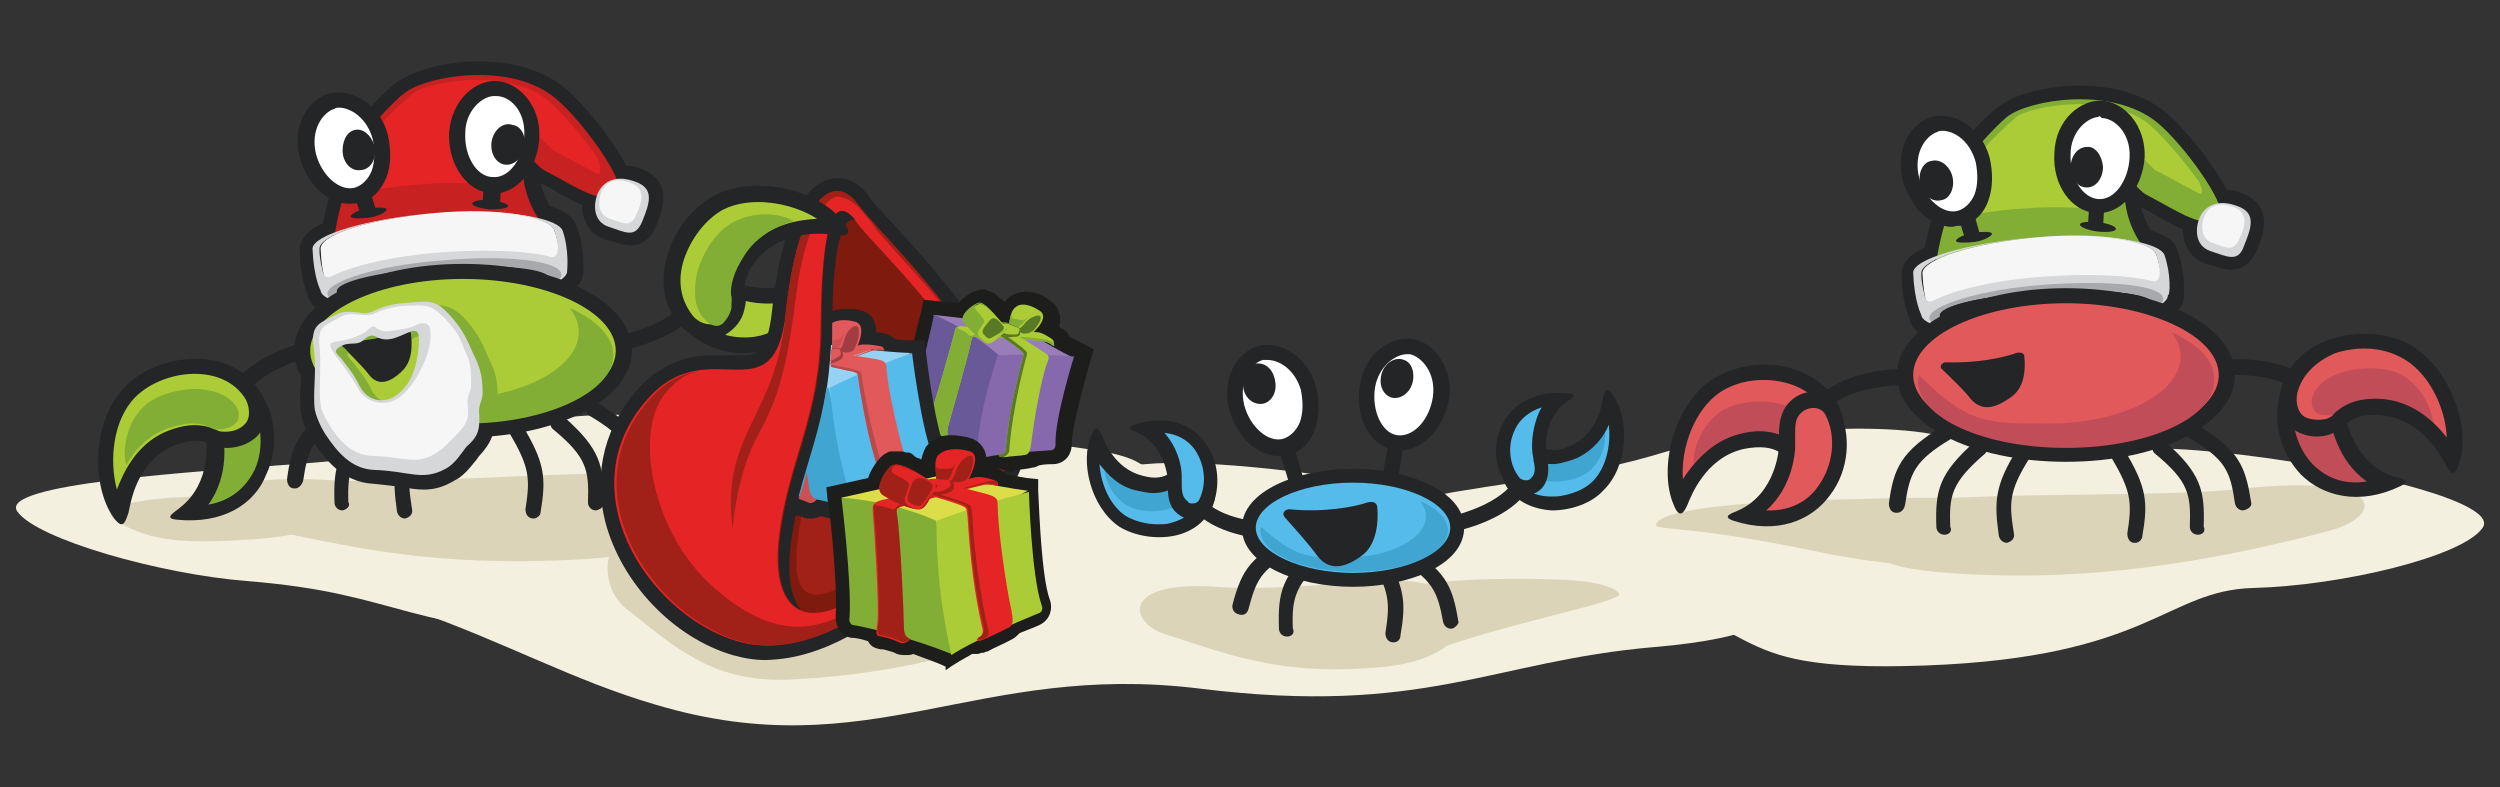 <?xml version="1.0" encoding="utf-8"?>
<!-- Generator: Adobe Illustrator 28.0.0, SVG Export Plug-In . SVG Version: 6.00 Build 0)  -->
<svg version="1.1" id="Layer_2_00000125582297625183227100000003710797134354559156_"
	 xmlns="http://www.w3.org/2000/svg" xmlns:xlink="http://www.w3.org/1999/xlink" x="0px" y="0px" viewBox="0 0 216 68"
	 style="enable-background:new 0 0 216 68;" xml:space="preserve">
<rect x="0" y="0" width="216" height="68" fill="#333333" stroke="none"/>
<style type="text/css">
	.st0{fill:#F4F0DF;}
	.st1{fill:#232526;}
	.st2{fill:#DBD4B9;}
	.st3{fill:#C82121;}
	.st4{fill:#E52525;}
	.st5{fill:#F6F6F6;}
	.st6{fill:#D5D7D8;}
	.st7{fill:#A7A9AC;}
	.st8{fill:#ABCC37;}
	.st9{fill:#82AE35;}
	.st10{fill:#FFFFFF;}
	.st11{fill:#7E1A0E;}
	.st12{fill:#A12017;}
	.st13{fill:#E2595B;}
	.st14{fill:#C14D59;}
	.st15{fill:#55BBEB;}
	.st16{fill:#41A5D1;}
	.st17{fill:#1D1D1B;}
	.st18{fill:#997DB8;}
	.st19{fill:#695998;}
	.st20{fill:#8668AD;}
	.st21{fill:#597924;}
	.st22{fill:#96D2F4;}
	.st23{fill:#CD5053;}
	.st24{fill:#B9494B;}
	.st25{fill:#A13D42;}
	.st26{fill:#DBDE48;}
</style>
<g id="Layer_1-2">
	<path class="st0" d="M102.4,40c-6.6-0.2-13.9,2.2-24.4,2.1C67.5,42,32.8,51.7,35.7,52.7c8,2.8,13.8,6.1,21,8.2
		c18.5,5.5,27.6-3.8,47-1.4s25.2-2.4,39.3-3.6c17.7-1.5,10.8-7.4,3.2-9.3c-7.6-1.9-10.6-1.7-21-3.7C118.8,41.7,110.1,40.2,102.4,40"
		/>
	<path class="st1" d="M34.8,27.9c-7.2,0-8.1-1.6-8.2-2.4c-0.2-0.5-0.7-1.8-0.7-3.9c0-1.1,1-1.9,2-2.3c0.3-1.5,0.9-4.1,2.5-8
		c0.3-0.8,2.9-3.5,3.9-4.2c1.4-1,4.2-1.8,7-1.8c2.1,0,5.2,0.4,7.5,2.3c1.8,1.5,4.2,4.6,5.3,6.7c0.4,0,0.9,0.1,1.3,0.3
		c0.8,0.3,1.4,0.8,1.7,1.4c0.5,1.2,0,2.5-0.4,3.5c-0.6,1.4-1.5,1.7-2.2,1.7l0,0c-0.6,0-1.2-0.2-1.8-0.4l-0.4-0.1c-1.5-0.5-2-1.7-2-3
		c-0.8-0.3-1.7-0.8-2.5-1.3c-0.4-0.2-0.8-0.4-1.1-0.6c0.2,0.8,0.5,1.5,0.8,2c1.3,0.4,2,0.9,2.3,1.7c0.7,1.7,0.6,3.6,0.6,4
		c0,3.1-8.9,4-11.6,4.2C37.3,27.8,36,27.9,34.8,27.9L34.8,27.9z"/>
	<path class="st0" d="M169.2,38.1c6.2,2.4,10,0,20.5,0.8s26.5,4.2,24.8,6.7s-12.2,5-19.8,5.2s-8.9,6-28.4,6.7s-12-4.3-30-6.5
		c-17.6-2.1-18.4-7.2-10.6-8.5s11.7-1.5,18-3.4S164,36.1,169.2,38.1"/>
	<path class="st2" d="M169.5,43c-3.7,0.2-7.2,1.5-7.7,3.2s-0.3,3.2,10.4,3.5s20.5-1.6,28.9-3.8c4.8-1.2,5.5-5-7.2-3.7
		C187.9,42.9,175.8,42.6,169.5,43"/>
	<path class="st2" d="M152.9,43.4c-4.2,0.2-9,0.8-9.7,1.7s1.5,0,13.5,2.5c14.8,3.1,18.4-0.2,24.5-2.4
		C187.3,43.1,171.3,42.5,152.9,43.4"/>
	<path class="st3" d="M28.9,20.5c0,0,0.2-2.8,2.6-8.8c0.2-0.4,2.4-2.9,3.5-3.7c2-1.5,9.2-2.7,13,0.5c2.3,1.9,6,7.1,5.4,8
		c-1.1,1.5-3.7-0.4-6.4-1.8c-0.7-0.4-1.7-1.9-1.8-1.3c-0.4,3.8,1.8,6.1,1.8,6.1L28.9,20.5L28.9,20.5z"/>
	<path class="st4" d="M31.5,16.5c0.4-1.3,0.2-3,1.2-5.5c0.4-0.6,2.3-2.4,3.1-3c0.5-0.4,2.7-1.1,5.5-1.1c2.4,0,4.5,0.6,5.8,1.6
		s3.5,3.6,4.5,5.1c0.3,0.7,0.4,1.6,0,1.4c-0.5-0.2-3.3-1.8-3.8-2c0,0-0.3-0.3-0.5-0.5c-0.6-0.6-1.2-1.2-2.3-1.2
		c-1.2,0-1.5-0.8-1.6,0.3c-0.2,1.8,0.1,3.3,0.6,4.5c0,0-3.7-0.5-7.3-0.2S31.5,16.5,31.5,16.5"/>
	<path class="st1" d="M32.5,18.2L32,16.6l-1.2,0.8l0.3,1c0.2-0.1,0.4-0.1,0.6-0.2C32,18.2,32.3,18.2,32.5,18.2z"/>
	<path class="st1" d="M42.4,17.5c0.3,0,0.5,0.1,0.8,0.1l0.1-1.5L41.8,16l-0.1,1.5C41.9,17.5,42.1,17.5,42.4,17.5z"/>
	<path class="st5" d="M36.6,24.1l11.8-0.7c0,0,0.1-1.9-0.5-3.5c-0.4-1.2-4.8-2-10.3-1.5s-9.9,1.8-9.9,3.1c0.1,2.5,0.7,3.6,0.7,3.6
		L36.6,24.1L36.6,24.1z"/>
	<path class="st6" d="M48.6,19.9c-0.4-0.9-3.5-1.6-7.9-1.6c4,0,6.9,0.7,7.2,1.6c0.2,0.6,0.3,1.1,0.3,1.6c0,0.4-0.2,0.8-0.6,0.7
		c-1.8-0.5-5.3-0.7-9.4-0.4c-4.3,0.3-7.9,1.2-9.6,2.1c-0.4,0.2-0.6-0.1-0.7-0.4c-0.1-0.5-0.3-1.1-0.3-2c0-1.2,4.4-2.6,9.9-3.1
		c0.2,0,0.3,0,0.5,0c-0.2,0-0.3,0-0.5,0C31.7,18.9,27,20.3,27,21.5c0.1,2.5,0.7,3.6,0.7,3.6c0.1,1.2,4.9,1.9,10.8,1.4
		s10.6-1.9,10.5-3.1C49,23.4,49.2,21.6,48.6,19.9"/>
	<path class="st7" d="M48.5,23.7c0.1,1.1-4.6,2.5-10,2.9s-10.1-0.1-10.2-1.2s4.5-2.5,9.9-2.9C43.7,22,48.4,22.5,48.5,23.7"/>
	<path class="st1" d="M47.5,24.1c0.1,0.9-4,1.8-9.1,2.1c-5.1,0.3-9.2-0.1-9.3-1c-0.1-0.9,4-1.8,9.1-2.1S47.5,23.2,47.5,24.1"/>
	<g>
		<path class="st0" d="M50.9,35.9c-6.6,0.3-13.6,3.3-24.1,4.1s-27,1.8-25.3,4.2s12.3,5.4,19.8,6c13.8,1.1,13.1,4.4,32.6,5.1
			s15.3-5.1,29.3-7.5c17.5-2.9,19.8-7.5,12-8.8S84.5,38.1,74,37C67.4,36.3,58.6,35.6,50.9,35.9"/>
		<path class="st2" d="M53.2,40.9c3.7,0,7.3,1.1,7.9,2.8c0.6,1.7-2.7,4.1-10.4,4.6c-13.5,0.8-20.4-1.1-28.9-2.8c-4.9-1-5.7-4.8,7-4
			C34.9,41.8,46.9,40.9,53.2,40.9"/>
		<path class="st2" d="M70.4,47c1.9,0.2,18.9,2.7,19.1,5.4s-10.5,5.8-21,6.3c-7,0.4-10.3-2.9-14.5-6.2c-2.4-1.9-2.5-8,3.9-6.1
			C60.9,47.3,67.1,46.6,70.4,47"/>
		<path class="st2" d="M23.7,43c2,0.1,4.2,0.5,4.6,1.2s-0.6,2-6.5,2.4c-5.8,0.4-8.7,0.2-11.6-1.5S15,42.5,23.7,43"/>
		<path class="st2" d="M77.5,40.8c3,0.1,6.5,0.5,7,1.2S69,44.6,59,47.1c-8.5,2.1-0.4-2.5-4.7-4.2C49.8,41.3,64.2,40.4,77.5,40.8"/>
		<path class="st1" d="M36.6,42.3c-0.6,0-1.2-0.1-1.8-0.2c-0.7-0.1-1.5-0.2-2.5-0.3c-2.8-0.1-4.4-2.4-5.2-3.6
			c-0.4-0.5-1-1.6-1.1-2.6c-0.1-0.8-0.1-1.6,0-2.4c0-1,0.1-2-0.1-3c-0.3-2.3,0.7-3,2-3.6c0.2-0.1,0.4-0.2,0.6-0.3
			c0.6-0.3,1.1-0.5,1.8-0.5c0.3,0,0.6,0,0.9,0c0.1,0,0.2,0,0.3,0c0.1,0,0.2,0,0.2,0c1.5-0.8,2.9-0.9,3.9-0.9h0.2c0.2,0,0.5,0,0.7,0
			c1.5,0,2.3,0.5,3.5,1.8c1.1,1.2,1.5,2.1,1.9,3c0.1,0.2,0.2,0.5,0.4,0.8c0.6,1.1,0.7,2,0.7,3.5c0,0.4-0.1,0.7-0.2,1
			c-0.1,0.2-0.1,0.4-0.1,0.5c0.2,1.9-0.3,2.8-1.3,3.9c-0.1,0.1-0.2,0.3-0.3,0.4c-0.5,0.6-1,1.3-1.8,1.7
			C38.3,42.1,37.5,42.3,36.6,42.3 M31,30.8c0.4,0.5,0.7,1,1.2,2c0.1,0.2,0.4,0.6,0.8,0.6s0.8-0.3,1.2-0.8c0.3-0.5,0.7-1.4,0.8-2.4
			c-0.3,0.1-0.7,0.3-1.1,0.3c-0.2,0-0.3,0-0.5,0c-0.5,0-0.9-0.1-1.2-0.2C31.8,30.6,31.3,30.8,31,30.8"/>
		<path class="st8" d="M26.1,30.3c0-3.8,6.2-6.9,13.9-6.9s14,3.1,14,6.9s-6.2,6.9-13.9,6.9S26.1,34.1,26.1,30.3"/>
		<path class="st9" d="M42.7,36c-0.1-0.6,0.3-1.2,0.3-1.7c0-1.4-0.2-2.1-0.6-3c-0.6-1.2-0.8-2.1-2-3.5s-2-1.5-3.5-1.4
			c-1.1,0.1-2.3,0.1-3.7,0.8c-0.4,0.2-0.9,0.2-1.2,0.1c-1-0.1-1.4-0.1-2,0.2c-1.3,0.7-2.2,0.8-1.9,2.8c0.1,1.2,0.1,2.3,0.1,3.3
			c2.4,2,6.9,3.3,11.9,3.3c0.8,0,1.5,0,2.3-0.1c0-0.3,0-0.6,0-1 M36.1,33.6c-1.3,1.8-3.2,1.6-4,0.1c-0.6-1.2-1-1.6-1.6-2.4
			c-0.3-0.4-0.8-0.6-0.2-1c0.9-0.6,1.5,0,2.2-0.7c0.3-0.3,0.7-0.4,0.9-0.2c0.2,0.1,0.6,0.3,1.2,0.2c1.3-0.2,2.5-1.5,2.5,0
			S36.7,32.7,36.1,33.6"/>
		<path class="st1" d="M40,37.8c-8.2,0-14.6-3.3-14.6-7.5s6.4-7.5,14.6-7.5s14.6,3.3,14.6,7.5S48.2,37.8,40,37.8 M40,24.1
			c-7.2,0-13.2,2.8-13.2,6.2s6.1,6.2,13.2,6.2s13.2-2.8,13.2-6.2S47.2,24.1,40,24.1"/>
		<path class="st10" d="M32.8,11.8c0.6,2.4-0.2,4.6-1.9,5.1c-1.7,0.5-3.6-1.1-4.2-3.4s0.6-4.3,2-4.7C30.1,8.3,32.2,9.4,32.8,11.8"/>
		<path class="st1" d="M30.2,17.6c-1.9,0-3.6-1.6-4.3-4c-0.7-2.7,0.7-5,2.5-5.5C28.7,8,29,8,29.3,8c1.5,0,3.5,1.1,4.2,3.6
			c0.3,1.3,0.3,2.6-0.1,3.7c-0.5,1.2-1.3,2-2.3,2.2C30.8,17.6,30.5,17.6,30.2,17.6 M29.3,9.3c-0.1,0-0.3,0-0.4,0.1
			c-1,0.3-2.1,1.8-1.6,3.9c0.5,1.9,2.1,3.3,3.4,2.9c0.6-0.2,1.1-0.7,1.4-1.4c0.3-0.8,0.3-1.8,0.1-2.8C31.7,10.2,30.3,9.3,29.3,9.3"
			/>
		<path class="st1" d="M32.4,12.9c0.1,1-0.5,1.8-1.3,1.8c-0.8,0.1-1.5-0.7-1.5-1.7s0.5-1.8,1.3-1.8C31.6,11.2,32.3,12,32.4,12.9"/>
		<path class="st10" d="M45.9,11.8c-0.1,2.4-1.6,4.3-3.4,4.3c-1.8-0.1-3.1-2.1-3-4.6s1.9-3.9,3.4-3.9C44.4,7.7,46,9.4,45.9,11.8"/>
		<path class="st1" d="M43,16.7c-0.2,0-0.3,0-0.5,0c-2.1-0.1-3.8-2.4-3.7-5.2C39,8.6,41.1,6.9,42.9,7c1.9,0.1,3.8,2.1,3.7,4.8
			C46.5,14.4,44.9,16.5,43,16.7 M42.6,8.3c-1.1,0.1-2.4,1.4-2.4,3.2c-0.1,2,1,3.8,2.4,3.8c1.4,0.1,2.6-1.6,2.7-3.6
			c0.1-2.2-1.3-3.4-2.4-3.4C42.8,8.3,42.7,8.3,42.6,8.3"/>
		<path class="st1" d="M45.3,12.8c-0.2,0.9-1,1.6-1.8,1.4c-0.8-0.2-1.2-1.2-1-2.1s1-1.6,1.8-1.3C45.1,10.9,45.5,11.9,45.3,12.8"/>
		<path class="st9" d="M21.7,33.9c3,3.6,1.2,10.7-5.4,10.3c3-2.4,2.2-6.5,2.2-6.5c-0.1-1-0.9-2.8,0.2-3.8
			C19.8,33.1,21.1,33.3,21.7,33.9"/>
		<path class="st1" d="M15.3,44.9c-1.3-0.1-0.1-0.7,0.2-1c2.9-2.2,2.3-6,2.3-6.1c0-0.3-0.1-0.6-0.2-0.9c-0.2-1.1-0.6-2.6,0.6-3.5
			c1.3-1,3-1,3.9,0c1.7,2,2.1,5.1,0.9,7.6C22,43.6,19.2,45.3,15.3,44.9 M20.4,34.1c-0.3,0-0.7,0.1-1.2,0.5c-0.5,0.4-0.4,1.2-0.1,2.2
			c0.1,0.4,0.1,0.7,0.2,1c0,0.1,0.6,3.2-1.3,5.8c2.4-0.4,3.5-2,4-3c0.9-2,0.6-4.5-0.7-6.2C21,34.2,20.7,34,20.4,34.1"/>
		<path class="st1" d="M20.9,34c-0.1,0-0.3,0-0.4-0.1c-0.3-0.2-0.3-0.7-0.1-1c1.9-2.3,5.4-3.2,5.5-3.2c0.4-0.1,0.7,0.1,0.8,0.5
			c0.1,0.4-0.1,0.7-0.5,0.8c0,0-3.2,0.9-4.8,2.8C21.3,33.9,21.1,34,20.9,34"/>
		<path class="st1" d="M54.6,30.1c-0.3,0.1-0.7-0.1-0.8-0.5s0.1-0.7,0.5-0.8c0,0,3.3-0.8,4.9-2.7c0.2-0.3,0.7-0.3,1-0.1
			c0.3,0.2,0.3,0.7,0.1,1C58.3,29.2,54.8,30,54.6,30.1L54.6,30.1"/>
		<path class="st8" d="M21.7,33.9c-2.4-3.4-7.8-2.7-10.4-0.1c-2.5,2.6-2.8,7.7-0.9,10.4c0,0,0.6-4.6,4.1-6.2
			c1.9-0.9,3.2-0.7,4.1-0.2s2.2,0.2,3-0.6C22.4,36.4,22.4,34.9,21.7,33.9"/>
		<path class="st1" d="M9.8,44.7c-1.9-2.7-1.9-8.3,1-11.3c1.5-1.5,3.8-2.4,6.1-2.4s4.2,0.9,5.4,2.6c0.8,1.2,1,3.1-0.2,4.2
			c-0.7,0.6-1.6,0.9-2.5,0.9c-0.5,0-0.9-0.1-1.3-0.3c-1-0.5-2.1-0.4-3.5,0.2c-3.1,1.5-3.5,4.9-3.7,5.7C10.8,45.2,10.6,45.8,9.8,44.7
			 M16.8,32.3c-1.9,0-3.9,0.8-5.1,2c-1.9,1.9-2.3,5.4-1.6,8c0.6-1.6,1.7-3.8,4-4.9c1.8-0.8,3.3-0.9,4.7-0.2c0.2,0.1,0.4,0.1,0.7,0.1
			c0.6,0,1.2-0.2,1.6-0.6c0.6-0.5,0.5-1.7,0-2.4C20.2,33,18.7,32.3,16.8,32.3"/>
		<path class="st1" d="M25.5,42.2h-0.1c-0.4,0-0.6-0.4-0.6-0.8c0.4-3,1-4.5,4.7-6.7c0.3-0.2,0.7-0.1,0.9,0.2s0.1,0.7-0.2,0.9
			c-3.2,1.9-3.6,3-4,5.7C26.1,41.9,25.8,42.2,25.5,42.2"/>
		<path class="st1" d="M29.6,44.1c-0.4,0-0.7-0.3-0.7-0.7c-0.1-3.1,0.2-4.6,3.4-7.4c0.3-0.2,0.7-0.2,0.9,0.1c0.2,0.3,0.2,0.7-0.1,1
			c-2.8,2.5-3.1,3.6-3,6.3C30.3,43.7,30,44,29.6,44.1L29.6,44.1L29.6,44.1z"/>
		<path class="st1" d="M35,44.8c-0.3,0-0.6-0.2-0.7-0.6c-0.4-2.9-0.4-4.3,1.6-7.5c0.2-0.3,0.6-0.4,0.9-0.2c0.3,0.2,0.4,0.6,0.2,0.9
			c-1.9,3-1.8,4-1.4,6.6C35.7,44.4,35.4,44.7,35,44.8C35.1,44.8,35,44.8,35,44.8"/>
		<path class="st1" d="M55.6,42.2c-0.3,0-0.6-0.2-0.7-0.6c-0.4-2.8-0.8-3.8-4-5.7c-0.3-0.2-0.4-0.6-0.2-0.9c0.2-0.3,0.6-0.4,0.9-0.2
			c3.7,2.2,4.2,3.6,4.7,6.7C56.3,41.8,56,42.1,55.6,42.2C55.6,42.1,55.6,42.1,55.6,42.2"/>
		<path class="st1" d="M51.5,44.1L51.5,44.1c-0.4,0-0.7-0.3-0.7-0.7c0.1-2.8-0.1-3.9-3-6.3c-0.3-0.2-0.3-0.7-0.1-1s0.7-0.3,1-0.1
			c3.2,2.8,3.5,4.3,3.4,7.4C52.2,43.8,51.9,44,51.5,44.1"/>
		<path class="st1" d="M46.1,44.8C46.1,44.8,46,44.8,46.1,44.8c-0.5,0-0.7-0.4-0.7-0.8c0.4-2.6,0.4-3.6-1.4-6.6
			c-0.2-0.3-0.1-0.7,0.2-0.9s0.7-0.1,0.9,0.2c2,3.3,2.1,4.6,1.6,7.6C46.7,44.5,46.4,44.8,46.1,44.8"/>
		<path class="st9" d="M49.2,26.6c0.5,0.6,0.8,1.3,0.8,2.1c0,3.2-5.2,5.8-11.5,5.8c-5.3,0-6.5,1.8-11.1-4.2c0,0.1,0,0.3,0,0.5
			c0,3.2,5.7,5.8,12.8,5.8S53,33.8,53,30.7C53,29.1,51.5,27.6,49.2,26.6"/>
		<path class="st9" d="M17.1,33.6c-1.6,0-3.2,0.4-4.3,1.2c-1.7,1.3-2.3,3.7-1.9,5.4c0.6-1.1,1.7-2.5,3.6-3.2c1.5-0.5,2.8-0.6,3.8,0
			c0.1,0.1,0.3,0.1,0.5,0.1c0.5,0,1-0.1,1.4-0.4c0.6-0.4,0.5-1.1,0.2-1.6C19.8,34.2,18.6,33.7,17.1,33.6"/>
		<path class="st8" d="M59.2,27.5c3,3.7,10.2,3.3,11.2-3.3c-2.9,2.5-6.8,1-6.8,1c-1-0.3-2.6-1.4-3.7-0.5
			C58.8,25.5,58.7,26.8,59.2,27.5"/>
		<path class="st1" d="M66,30.3c-2.7,0.7-5.6-0.3-7.3-2.4c-0.8-1-0.8-2.9,0.7-3.8c1.3-0.8,2.5-0.4,3.6,0.1c0.3,0.1,0.5,0.2,0.8,0.3
			c0,0,3.7,1.4,6.4-1.1c0.3-0.3,1.1-1.3,1,0C70.9,27.3,68.6,29.6,66,30.3 M59.8,27.1c1.3,1.7,3.8,2.4,5.9,1.9c1.1-0.3,2.8-1,3.7-3.4
			c-2.9,1.3-5.8,0.2-5.9,0.1c-0.3-0.1-0.6-0.2-0.9-0.4c-1-0.4-1.4-0.6-2.2-0.3C59.6,25.5,59.3,26.4,59.8,27.1"/>
	</g>
	<g>
		<path class="st6" d="M51.7,16.6c-0.4,0.8-0.6,2.5,0.9,3s2.3,1,2.9-0.5c0.6-1.5,1.1-2.8-0.6-3.4C53.3,15.1,52.2,15.6,51.7,16.6"/>
		<path class="st5" d="M52,16.5c-0.3,0.6-0.5,2,0.7,2.4s1.8,0.8,2.3-0.4c0.5-1.1,0.8-2.2-0.5-2.7C53.2,15.3,52.4,15.7,52,16.5"/>
		<path class="st1" d="M29.9,29.5c2.2,0,4.1-0.6,5-1c0.3-0.1,0.5,0,0.6,0.3c0.1,0.8,0.2,2.3-0.7,3.2c-1.2,1.2-2.2,1.3-2.9,0.4
			c-0.6-0.8-1.6-1.7-2.1-2.3C29.3,29.8,29.6,29.5,29.9,29.5"/>
		<path class="st6" d="M41.4,35.7c-0.1-0.6,0.3-1.2,0.3-1.7c0-1.4-0.2-2.1-0.6-3c-0.6-1.2-0.8-2.1-2-3.5s-1.7-1.5-3.2-1.4
			c-1.1,0.1-2.3,0.1-3.7,0.8c-0.4,0.2-0.9,0.2-1.2,0.1c-1-0.1-1.4-0.1-2,0.2c-1.3,0.7-2.2,0.8-1.9,2.8s-0.1,3.9,0.1,5.4
			c0.1,0.5,0.4,1.3,0.9,2.1c1,1.5,2.2,3,4.2,3.1c3.1,0.1,4.2,1,6.2-0.1c0.8-0.4,1.4-1.4,1.8-1.9C41.2,37.8,41.5,37.3,41.4,35.7
			 M35.1,33.3c-1.3,1.8-3.2,1.6-4,0.1c-0.6-1.2-1-1.6-1.6-2.4c-0.3-0.4-0.8-0.6-0.2-1c0.9-0.6,1.5,0,2.2-0.7c0.3-0.3,0.7-0.4,1-0.2
			c0.2,0.1,0.6,0.3,1.2,0.2c1.3-0.2,2.5-1.5,2.5,0S35.8,32.4,35.1,33.3"/>
		<path class="st5" d="M40.4,34.9c-0.1-0.6,0.3-1.1,0.3-1.5c0-1.3,0-2-0.4-2.8c-0.5-1.1-0.5-1.6-1.6-2.8s-1.6-1.5-3-1.4
			c-1,0-2.1,0.1-3.4,0.7c-0.4,0.2-0.8,0.1-1.1,0.1c-0.9-0.1-1.3-0.1-1.8,0.2c-1.2,0.7-2,0.7-1.8,2.5s-0.1,3.6,0.1,5
			c0,0.5,0.4,1.2,0.8,1.9c0.9,1.4,2,2.6,3.9,2.6c2.8,0.1,3.4,0.8,5.2-0.2c0.7-0.4,1.3-1.1,1.7-1.5C40.2,36.8,40.6,36.3,40.4,34.9
			 M35,33.9c-1.4,1.5-3.4,1-4.1-0.4c-0.6-1.1-1.5-2.2-2-2.9c-0.6-0.9-0.4-1,0.2-1.1c0.8-0.1,2.1-0.4,2.8-1.1c0.3-0.3,0.5-0.2,0.7,0
			c0.2,0.1,0.5,0.3,1.1,0.2c0.7-0.1,1.7-0.2,2.2-0.5c1.4-0.6,1.3,0.5,1.3,1C37.2,30.5,36.1,32.8,35,33.9"/>
	</g>
	<path class="st1" d="M33.4,18.1c0-0.2-0.8-0.2-1.6-0.1s-1.5,0.5-1.5,0.7c0,0.2,0.8,0.2,1.6,0.1C32.7,18.7,33.4,18.3,33.4,18.1z"/>
	<path class="st1" d="M43.9,17.8c0-0.2-0.7-0.4-1.5-0.5c-0.9-0.1-1.6,0.1-1.6,0.3s0.7,0.4,1.5,0.5C43.1,18.1,43.9,18,43.9,17.8z"/>
	<path class="st1" d="M66.7,57c-1.2,0.1-2.3-0.1-3.4-0.4c-5.1-1.5-9.6-6.2-11-11.5c-1.1-4.3,0-8.5,3.1-11.8c2.1-2.1,4.2-2.5,5.7-2.6
		c0.6,0,1.2,0,1.8,0c0.5,0,0.9,0,1.3,0c1,0,2.1-0.1,2.5-3.8c1-9.3,3.6-11.4,5.5-11.5c1.1-0.1,2.1,0.5,2.9,1.6
		c0.4,0.6,1.2,1.4,2.2,2.5c2.3,2.5,5.8,6.3,8.6,11c5.4,8.8,2.6,11.5-5.8,19.4l-0.7,0.6C76.9,52.8,72.1,56.7,66.7,57L66.7,57L66.7,57
		z"/>
	<path class="st4" d="M74.1,17.7c-2-2.7-5.1-0.8-6.2,9.3c-1,9-6.4,1.8-11.6,7.1c-7.6,7.9-0.4,19,7.4,21.3c5,1.5,10.7-1.8,14.9-5.8
		c8.9-8.5,11.2-10.3,6.2-18.6C80.8,24.5,75.6,19.8,74.1,17.7L74.1,17.7z"/>
	<path class="st11" d="M74,19.2c-1.8-2.5-3-0.5-3.1,8.8c0,8-2.8,11.7-3.6,18.4c-0.8,6.7,2.6,9.7,10.8,2c8.1-7.7,10.2-9.4,5.7-17
		C80.2,25.4,75.5,21.2,74,19.2L74,19.2z"/>
	<path class="st1" d="M68.3,47.2c0.8-6.7,3.6-10.4,3.6-18.4c0-7.3,0.8-10.1,2-9.8c-1.8-2.1-2.9,0-2.9,9c0,8-2.8,11.7-3.6,18.4
		c-0.4,3.2,0.2,5.6,1.8,6.3C68.3,51.6,68,49.6,68.3,47.2z"/>
	<path class="st12" d="M71.2,37.3c-0.9,2.4-1.3,3.4-2.1,8.1c-1,6.2,0.2,8.6,8.1,2.2c6-4.9,10.4-10.1,5.3-11.7c-1.3-0.4-5.4-1-8.7-1
		C72.5,34.9,71.4,36.9,71.2,37.3L71.2,37.3z"/>
	<path class="st12" d="M84.8,31c-4-6.6-9.1-11.2-10.7-13.4c-2-2.7-5.1-0.8-6.2,9.3c-0.7,9.1-5.7,10.5-4.6,18.8c0,0,0.3-4.8,2.3-8.3
		c1.9-3.5,2.5-6.5,3.2-12s2.5-8.6,3.7-8.4c1.2,0.2,2,1.1,3.2,2.8c1.2,1.6,5.4,5.7,7,8.4s2.8,4.4,3.6,6.3c0.8,2,1.6,4.6-1.6,8.2
		c-3.2,3.6-6.7,7.6-9.9,9.4c-3.2,1.8-7,4.1-13.2-1.4c-5.3-4.7-6.8-13.3-4.2-16.6c1.7-2.2,3.4-2.2,4.9-2.2c-1.8,0-3.8,0.2-5.8,2.2
		c-7.6,7.9-0.4,19,7.4,21.3c5,1.5,10.7-1.8,14.9-5.8C87.4,41.1,89.7,39.3,84.8,31L84.8,31z"/>
	<path class="st8" d="M59.2,27.6c-2.6-3.3-0.4-8.3,2.9-10c3.2-1.7,8.2-0.4,10.2,2.1c0,0-4.6-0.7-7.2,2.1c-1.5,1.6-1.6,2.9-1.4,3.8
		c0.2,1-0.4,2.1-1.4,2.8C61.4,29,60,28.5,59.2,27.6"/>
	<path class="st1" d="M72.2,20.3c-0.8-0.1-4.2-0.6-6.6,1.9c-1,1.1-1.4,2.1-1.2,3.3c0.1,0.4,0,0.9-0.1,1.3c-0.2,0.9-0.8,1.6-1.6,2.1
		c-1.4,0.9-3.2,0.2-4.1-1c-1.3-1.6-1.6-3.7-0.9-5.9c0.6-2.2,2.2-4.1,4-5.1c3.7-1.9,9.1-0.4,11.1,2.2C73.8,20.3,73.1,20.4,72.2,20.3
		 M59.8,27.2c0.5,0.7,1.6,1.1,2.3,0.6c0.5-0.3,0.9-0.8,1-1.4c0.1-0.2,0.1-0.5,0.1-0.7c-0.3-1.5,0.2-3,1.6-4.4
		c1.7-1.9,4.1-2.3,5.8-2.4c-2.2-1.4-5.7-2-8.1-0.8c-1.5,0.8-2.8,2.5-3.4,4.3C58.5,24.2,58.8,25.9,59.8,27.2"/>
	<path class="st9" d="M60.2,23.7c0.4-1.6,1.3-3.1,2.4-4c1.7-1.4,4.4-1.5,6-0.6c-1.2,0.3-3.2,1.2-4.3,3c-0.9,1.4-1.3,2.6-1.1,3.9
		c0,0.2,0,0.4,0,0.6c-0.1,0.5-0.4,1-0.7,1.3c-0.5,0.5-1.2,0.2-1.6-0.3C60,26.7,59.9,25.3,60.2,23.7"/>
	<path class="st1" d="M173.2,30c-7.2,0-8.1-1.6-8.2-2.4c-0.2-0.5-0.7-1.8-0.7-3.9c0-1.1,1-1.9,2-2.3c0.3-1.5,0.9-4.1,2.5-8
		c0.3-0.8,2.9-3.5,3.9-4.2c1.4-1.1,4.2-1.8,7-1.8c2.1,0,5.1,0.4,7.4,2.3c1.8,1.5,4.2,4.6,5.3,6.7c0.4,0,0.9,0.1,1.3,0.3
		c0.8,0.3,1.4,0.8,1.7,1.4c0.5,1.2,0,2.5-0.4,3.5c-0.6,1.4-1.5,1.7-2.2,1.7c-0.6,0-1.2-0.2-1.8-0.4l-0.4-0.1c-1.4-0.5-2-1.7-2-3
		c-0.8-0.3-1.6-0.8-2.5-1.3c-0.4-0.2-0.8-0.4-1.1-0.6c0.2,0.8,0.5,1.5,0.8,2c1.3,0.4,2.1,0.9,2.3,1.7c0.7,1.7,0.6,3.6,0.6,4
		c0,3.1-8.9,4-11.6,4.2C175.8,29.9,174.5,30,173.2,30"/>
	<path class="st9" d="M167.3,22.7c0,0,0.2-2.8,2.6-8.8c0.2-0.4,2.4-2.9,3.5-3.8c1.9-1.5,9.1-2.7,13,0.5c2.3,1.9,6,7.1,5.4,8
		c-1.1,1.5-3.7-0.4-6.4-1.8c-0.7-0.4-1.7-1.9-1.8-1.3c-0.4,3.8,1.8,6.1,1.8,6.1L167.3,22.7L167.3,22.7z"/>
	<path class="st8" d="M169.9,18.7c0.4-1.3,0.2-3,1.2-5.5c0.4-0.6,2.3-2.4,3.1-3.1c0.5-0.4,2.7-1.1,5.5-1.1c2.4,0,4.5,0.6,5.8,1.6
		s3.5,3.7,4.5,5.1c0.3,0.7,0.4,1.2,0,1c-0.5-0.2-3.3-1.8-3.8-2c0,0-0.3-0.3-0.5-0.5c-0.6-0.6-1.2-1.2-2.3-1.2s-1.5-0.4-1.6,0.7
		c-0.2,1.8,0.1,3.3,0.6,4.5c0,0-3.7-0.5-7.3-0.2C171.6,18.2,169.9,18.7,169.9,18.7"/>
	<path class="st5" d="M175,26.2l11.8-0.7c0,0,0.1-1.9-0.5-3.5c-0.4-1.2-4.8-2-10.3-1.5s-9.9,1.9-9.9,3.1c0.1,2.5,0.7,3.6,0.7,3.6
		L175,26.2L175,26.2z"/>
	<path class="st6" d="M187,22c-0.4-0.9-3.5-1.6-7.9-1.6c4,0,6.9,0.7,7.2,1.6c0.2,0.6,0.3,1.1,0.3,1.6c0,0.4-0.2,0.8-0.6,0.7
		c-1.9-0.5-5.3-0.7-9.4-0.4c-4.4,0.3-7.9,1.2-9.6,2.1c-0.4,0.2-0.6-0.1-0.7-0.4c-0.1-0.5-0.3-1.1-0.3-2c0-1.2,4.4-2.6,9.9-3.1
		c0.1,0,0.3,0,0.4,0c-0.2,0-0.3,0-0.5,0c-5.9,0.5-10.6,1.9-10.5,3.1c0.1,2.5,0.7,3.6,0.7,3.6c0.1,1.2,4.9,1.9,10.8,1.4
		c5.9-0.5,10.6-1.9,10.5-3.1C187.5,25.6,187.6,23.7,187,22"/>
	<path class="st7" d="M186.9,25.8c0.1,1.1-4.6,2.5-10,2.9s-10.1-0.1-10.2-1.2c-0.1-1.1,4.5-2.5,9.9-2.9
		C182.1,24.2,186.8,24.6,186.9,25.8"/>
	<path class="st1" d="M186,26.2c0.1,0.9-4,1.8-9.1,2.1c-5.1,0.3-9.2-0.1-9.3-1s4-1.8,9.1-2.1S185.9,25.4,186,26.2"/>
	<path class="st10" d="M171.3,13.7c0.6,2.3-0.2,4.6-1.9,5.1s-3.6-1.1-4.2-3.4s0.6-4.3,2.1-4.7S170.7,11.3,171.3,13.7"/>
	<path class="st1" d="M168.7,19.6c-1.9,0-3.6-1.6-4.3-4c-0.7-2.7,0.7-5,2.5-5.5c0.2-0.1,0.5-0.1,0.8-0.1c1.5,0,3.5,1.1,4.2,3.6
		c0.3,1.3,0.3,2.6-0.1,3.7c-0.4,1.2-1.3,2-2.3,2.2C169.3,19.5,169,19.5,168.7,19.6 M167.8,11.3c-0.1,0-0.3,0-0.4,0.1
		c-1,0.3-2.1,1.8-1.6,3.9c0.5,1.9,2.1,3.3,3.4,2.9c0.6-0.2,1.1-0.7,1.4-1.4c0.3-0.8,0.3-1.8,0.1-2.8
		C170.2,12.2,168.9,11.3,167.8,11.3"/>
	<path class="st1" d="M168.7,15.3c0.2,0.9-0.2,1.9-1,2c-0.8,0.2-1.6-0.5-1.8-1.4c-0.2-0.9,0.2-1.9,1-2
		C167.7,13.7,168.5,14.4,168.7,15.3"/>
	<path class="st10" d="M184.6,13.5c-0.1,2.4-1.6,4.3-3.4,4.3c-1.8-0.1-3.1-2.1-3-4.6s1.9-3.9,3.4-3.9C183,9.5,184.7,11.1,184.6,13.5
		"/>
	<path class="st1" d="M181.6,18.4c-0.2,0-0.3,0-0.5,0c-2.1-0.1-3.8-2.4-3.6-5.2c0.1-2.9,2.3-4.6,4.1-4.5c1.9,0.1,3.8,2.1,3.7,4.9
		C185.1,16.1,183.6,18.2,181.6,18.4 M181.3,10.1c-1.1,0.1-2.4,1.4-2.4,3.2c-0.1,2,1,3.8,2.4,3.9s2.6-1.6,2.7-3.6
		c0.1-2.2-1.4-3.4-2.4-3.4C181.4,10,181.4,10,181.3,10.1"/>
	<path class="st1" d="M181.7,14.4c0,1-0.6,1.8-1.4,1.8c-0.8,0-1.4-0.8-1.4-1.7c0-1,0.6-1.8,1.4-1.8C181,12.6,181.6,13.4,181.7,14.4"
		/>
	<path class="st6" d="M190.1,18.7c-0.4,0.8-0.6,2.5,0.9,3s2.4,1,2.9-0.5c0.6-1.5,1.1-2.8-0.6-3.4C191.7,17.2,190.6,17.7,190.1,18.7"
		/>
	<path class="st5" d="M190.5,18.6c-0.3,0.6-0.5,2,0.7,2.4c1.1,0.4,1.8,0.8,2.3-0.4c0.5-1.1,0.8-2.2-0.5-2.7S190.9,17.8,190.5,18.6"
		/>
	<path class="st1" d="M163.9,31.9c0.4,0,0.7,0.3,0.7,0.7s-0.3,0.7-0.7,0.7c0,0-3.4,0.1-5.4,1.5c-0.3,0.2-0.7,0.2-0.9-0.1
		s-0.2-0.7,0.1-0.9C160.1,32,163.7,31.9,163.9,31.9C163.8,31.9,163.9,31.9,163.9,31.9"/>
	<path class="st13" d="M158.4,35.6c-1.6-3.8-7.1-4.3-10.2-2.3c-3,2-4.3,7-3.1,10c0,0,1.6-4.3,5.3-5.2c2.1-0.5,3.3,0,4,0.6
		c0.8,0.6,2.1,0.6,3.1,0.1C158.7,38.2,158.9,36.7,158.4,35.6"/>
	<path class="st14" d="M153.8,34.9c-1.5-0.4-3.2-0.2-4.5,0.3c-1.9,0.9-3,3.1-3,4.9c0.8-0.9,2.2-2.1,4.2-2.4c1.6-0.2,2.8,0,3.8,0.7
		c0.1,0.1,0.3,0.2,0.5,0.2c0.4,0.1,1,0.1,1.4-0.1c0.6-0.2,0.8-1,0.5-1.5C156.3,36,155.2,35.2,153.8,34.9"/>
	<path class="st1" d="M144.6,43.6c-1.3-3-0.1-8.5,3.3-10.8c1.7-1.1,4.2-1.6,6.4-1.1c2.2,0.5,3.9,1.8,4.7,3.7c0.6,1.3,0.3,3.2-1.1,4
		c-0.8,0.4-1.8,0.6-2.6,0.4c-0.4-0.1-0.9-0.3-1.2-0.5c-0.9-0.7-2-0.8-3.5-0.5c-3.3,0.8-4.5,4.1-4.8,4.8
		C145.5,44.3,145.1,44.9,144.6,43.6 M154,33c-1.9-0.4-3.9-0.1-5.4,0.9c-2.2,1.5-3.4,4.8-3.2,7.5c0.9-1.4,2.5-3.3,4.9-3.9
		c1.9-0.5,3.4-0.2,4.6,0.7c0.2,0.1,0.4,0.2,0.6,0.3c0.6,0.1,1.2,0,1.7-0.3c0.7-0.4,0.9-1.5,0.5-2.3C157.2,34.4,155.8,33.4,154,33"/>
	<path class="st13" d="M158.3,35.5c2.2,4.2-1,10.7-7.5,9c3.4-1.7,3.6-5.9,3.6-5.9c0.1-1-0.3-3,1-3.6
		C156.7,34.3,157.9,34.8,158.3,35.5"/>
	<path class="st1" d="M149.8,45c-1.2-0.4,0-0.7,0.4-0.9c3.3-1.5,3.5-5.4,3.5-5.5c0-0.3,0-0.6,0-0.9c0-1.1,0.1-2.4,1.3-3.3
		c1.5-1.1,3.2-0.3,3.8,0.8c1.2,2.3,1,5.4-0.7,7.6C156.5,45,153.5,46.2,149.8,45 M155.7,35.6c-0.6,0.5-0.6,1-0.6,2.1c0,0.3,0,0.7,0,1
		c0,0.1-0.1,3.3-2.5,5.4c2.5,0.1,3.9-1.2,4.5-2.1c1.3-1.8,1.6-4.3,0.6-6.2C157.3,35.1,156.3,35.1,155.7,35.6"/>
	<path class="st1" d="M186,26.2c0.1,0.9-4,1.8-9.1,2.1c-5.1,0.3-9.2-0.1-9.3-1s4-1.8,9.1-2.1S185.9,25.4,186,26.2"/>
	<path class="st13" d="M164.6,32.4c0-3.8,6.2-6.9,13.9-6.9s13.9,3.1,13.9,6.9c0,3.8-6.2,6.9-13.9,6.9S164.6,36.2,164.6,32.4"/>
	<path class="st1" d="M178.5,39.9c-8.2,0-14.6-3.3-14.6-7.5s6.4-7.5,14.6-7.5s14.6,3.3,14.6,7.5S186.7,39.9,178.5,39.9 M178.5,26.2
		c-7.2,0-13.2,2.8-13.2,6.2s6.1,6.2,13.2,6.2s13.2-2.8,13.2-6.2S185.6,26.2,178.5,26.2"/>
	<path class="st1" d="M163.9,44.3h-0.1c-0.4,0-0.6-0.4-0.6-0.8c0.4-3,1-4.5,4.7-6.7c0.3-0.2,0.7-0.1,0.9,0.2s0.1,0.7-0.2,0.9
		c-3.2,1.9-3.6,3-4,5.7C164.5,44.1,164.2,44.3,163.9,44.3"/>
	<path class="st1" d="M168,46.2c-0.4,0-0.7-0.3-0.7-0.7c-0.1-3.1,0.2-4.6,3.4-7.4c0.3-0.2,0.7-0.2,0.9,0.1s0.2,0.7-0.1,1
		c-2.9,2.5-3.1,3.6-3,6.3C168.7,45.9,168.4,46.2,168,46.2L168,46.2L168,46.2z"/>
	<path class="st1" d="M173.4,46.9c-0.3,0-0.6-0.2-0.7-0.6c-0.4-2.9-0.4-4.3,1.6-7.5c0.2-0.3,0.6-0.4,0.9-0.2
		c0.3,0.2,0.4,0.6,0.2,0.9c-1.9,3-1.8,4-1.4,6.6C174.1,46.5,173.8,46.8,173.4,46.9C173.5,46.9,173.5,46.9,173.4,46.9"/>
	<path class="st1" d="M193.8,44.1c-0.3,0-0.6-0.2-0.7-0.6c-0.4-2.8-0.8-3.8-4-5.7c-0.3-0.2-0.4-0.6-0.2-0.9c0.2-0.3,0.6-0.4,0.9-0.2
		c3.7,2.2,4.2,3.6,4.7,6.7C194.6,43.7,194.3,44,193.8,44.1C193.9,44.1,193.8,44.1,193.8,44.1"/>
	<path class="st1" d="M189.9,46.2L189.9,46.2c-0.4,0-0.7-0.3-0.7-0.7c0.1-2.8-0.1-3.9-3-6.3c-0.3-0.2-0.3-0.7-0.1-1s0.7-0.3,0.9-0.1
		c3.2,2.8,3.5,4.3,3.4,7.4C190.6,45.9,190.3,46.2,189.9,46.2"/>
	<path class="st1" d="M184.5,46.9h-0.1c-0.4,0-0.6-0.4-0.6-0.8c0.4-2.6,0.4-3.6-1.4-6.6c-0.2-0.3-0.1-0.7,0.2-0.9s0.7-0.1,0.9,0.2
		c2,3.3,2.1,4.6,1.6,7.5C185.1,46.6,184.8,46.9,184.5,46.9"/>
	<path class="st14" d="M187.6,28.7c0.5,0.6,0.8,1.3,0.8,2.1c0,3.2-5.1,5.8-11.5,5.8c-5.3,0-6.9,0-11.1-4.2c0,0.1-0.1,0.3-0.1,0.5
		c0,3.2,5.7,5.8,12.8,5.8s12.8-2.6,12.8-5.8C191.4,31.2,189.9,29.7,187.6,28.7"/>
	<path class="st1" d="M168.1,31.3c2.7,0.1,5-0.4,6.1-0.8c0.4-0.1,0.7,0,0.7,0.3c0.1,0.9,0.1,2.5-1,3.4c-1.6,1.2-2.7,1.3-3.6,0.3
		c-0.7-0.9-1.8-1.9-2.5-2.6C167.5,31.7,167.8,31.3,168.1,31.3"/>
	<path class="st14" d="M197.8,33.7c-1.7,4.4,2.3,10.5,8.5,8c-3.6-1.3-4.2-5.4-4.2-5.4c-0.3-1-0.1-3-1.4-3.5
		C199.3,32.4,198.2,32.9,197.8,33.7"/>
	<path class="st1" d="M198.8,41c-1.9-2-2.6-5-1.6-7.5c0.5-1.2,2.1-1.8,3.7-1.3c1.4,0.5,1.6,2,1.7,3.1c0,0.3,0.1,0.6,0.1,0.9
		c0,0,0.7,3.9,4.2,5c0.4,0.1,1.6,0.3,0.5,0.8C203.9,43.7,200.7,42.9,198.8,41 M198.5,34c-0.8,2-0.2,4.5,1.3,6.1
		c0.8,0.8,2.3,1.9,4.7,1.5c-2.6-1.8-3.1-5-3.1-5.1c-0.1-0.3-0.1-0.6-0.1-1c-0.1-1-0.2-1.8-0.8-2s-1.1-0.2-1.3-0.1
		C198.8,33.6,198.6,33.8,198.5,34"/>
	<path class="st1" d="M198.6,33.5c0.1,0,0.3-0.1,0.4-0.3c0.2-0.3,0.1-0.7-0.2-0.9c-2.5-1.5-6.1-1.3-6.3-1.2c-0.4,0-0.6,0.4-0.6,0.7
		c0,0.4,0.4,0.6,0.7,0.6c0,0,3.4-0.2,5.5,1.1C198.2,33.5,198.4,33.6,198.6,33.5"/>
	<path class="st13" d="M197.8,33.7c1.2-4,6.5-5.1,9.8-3.5c3.2,1.6,5.1,6.4,4.2,9.6c0,0-2.1-4.1-5.9-4.6c-2.1-0.3-3.2,0.4-3.9,1.1
		s-2,0.9-3.1,0.5C197.9,36.3,197.5,34.9,197.8,33.7"/>
	<path class="st14" d="M202.6,32.1c1.5-0.4,3.2-0.4,4.5,0.1c1.9,0.8,3.1,3,3.2,4.8c-0.8-0.9-2.2-2.1-4.3-2.3
		c-1.6-0.1-2.8,0.1-3.7,0.9c-0.1,0.1-0.3,0.2-0.5,0.2c-0.4,0.1-1,0.1-1.4,0c-0.6-0.2-0.8-1-0.6-1.5
		C200.1,33.3,201.1,32.5,202.6,32.1"/>
	<path class="st1" d="M211.3,40.1c-0.4-0.7-2-3.8-5.4-4.2c-1.5-0.2-2.6,0.1-3.4,0.9c-0.3,0.3-0.7,0.5-1.1,0.7
		c-0.8,0.3-1.8,0.3-2.7-0.1c-1.5-0.6-2-2.5-1.6-3.9c0.6-2,2.1-3.5,4.3-4.2c2.1-0.7,4.6-0.6,6.5,0.3c3.7,1.9,5.6,7.2,4.6,10.3
		C212.1,41.4,211.7,40.9,211.3,40.1 M198.5,33.9c-0.2,0.8,0,1.9,0.8,2.2c0.5,0.2,1.2,0.2,1.7,0.1c0.2-0.1,0.5-0.2,0.6-0.4
		c1.1-1.1,2.6-1.5,4.5-1.3c2.5,0.3,4.3,2,5.3,3.3c-0.1-2.6-1.6-5.8-4.1-7c-1.6-0.8-3.6-0.9-5.5-0.3
		C200.1,31.2,198.9,32.4,198.5,33.9"/>
	<path class="st1" d="M172.1,20.2c0-0.2-0.8-0.2-1.6-0.1c-0.9,0.2-1.5,0.5-1.5,0.7s0.8,0.2,1.6,0.1S172.1,20.4,172.1,20.2z"/>
	<path class="st1" d="M171.1,20.4l-0.5-1.8l-1.2,0.8l0.4,1.3c0.2-0.1,0.4-0.1,0.7-0.2C170.7,20.4,170.9,20.4,171.1,20.4L171.1,20.4z
		"/>
	<path class="st1" d="M179.7,19.4c0-0.2,0.7-0.3,1.6-0.2c0.9,0.1,1.6,0.4,1.5,0.6c0,0.2-0.7,0.3-1.6,0.2
		C180.4,19.9,179.7,19.6,179.7,19.4z"/>
	<path class="st1" d="M181.1,19.6c0.2,0,0.4,0.1,0.6,0.1l0.1-1.8l-1.3-0.1l-0.1,1.7C180.6,19.5,180.9,19.5,181.1,19.6L181.1,19.6z"
		/>
	<path class="st2" d="M121.2,50.2c2.4,0,4.8,1.1,5.2,2.8c0.4,1.7-1.7,4.1-6.7,4.6c-8.8,0.9-13.4-1-19-2.8c-3.2-1-3.9-4.7,4.5-4.1
		C109.2,51.1,117,50.2,121.2,50.2"/>
	<path class="st2" d="M135.3,50.1c2,0.1,4.2,0.5,4.6,1.2s-10.1,2.6-16.6,5.1c-5.6,2.2-0.3-2.5-3.2-4.2
		C117.2,50.6,126.6,49.7,135.3,50.1"/>
	
		<rect x="111.3" y="38.1" transform="matrix(0.958 -0.287 0.287 0.958 -7.162 33.914)" class="st1" width="1.3" height="6.5"/>
	<polygon class="st1" points="120.2,45 118.8,44.8 120,38.1 121.3,38.3 	"/>
	<path class="st10" d="M113,33.5c0.6,2.4-0.2,4.6-1.9,5.1c-1.7,0.5-3.6-1.1-4.2-3.4c-0.6-2.3,0.6-4.3,2.1-4.7
		C110.3,30.1,112.4,31.2,113,33.5"/>
	<path class="st1" d="M110.5,39.4c-1.9,0-3.6-1.6-4.3-4c-0.7-2.7,0.7-5,2.5-5.5c0.2-0.1,0.5-0.1,0.8-0.1c1.5,0,3.5,1.1,4.2,3.6
		c0.3,1.3,0.3,2.6-0.1,3.7c-0.4,1.2-1.3,2-2.3,2.2C111,39.3,110.7,39.4,110.5,39.4 M109.5,31.1c-0.2,0-0.3,0-0.4,0
		c-1,0.3-2.1,1.8-1.6,3.9c0.5,1.9,2.1,3.3,3.4,2.9c0.6-0.2,1.1-0.7,1.4-1.4c0.3-0.8,0.3-1.8,0.1-2.8C111.9,32,110.6,31.1,109.5,31.1
		"/>
	<path class="st1" d="M110.2,33.1c0.1,1-0.5,1.8-1.3,1.8s-1.5-0.7-1.5-1.7s0.5-1.8,1.3-1.8S110.1,32.1,110.2,33.1"/>
	<path class="st10" d="M124.5,34.4c-0.4,2.4-2.1,4.1-3.9,3.9c-1.8-0.3-2.9-2.5-2.5-4.9c0.4-2.4,2.3-3.7,3.8-3.5S124.9,32,124.5,34.4
		"/>
	<path class="st1" d="M121,38.9c-0.2,0-0.3,0-0.5,0c-2.1-0.3-3.5-2.9-3-5.6c0.4-2.9,2.8-4.3,4.6-4c1.8,0.3,3.5,2.5,3.1,5.2
		C124.7,37,123,38.9,121,38.9 M121.6,30.6c-1.1,0-2.5,1.1-2.8,2.9c-0.3,2,0.6,3.9,1.9,4.1c1.4,0.2,2.8-1.3,3.1-3.3
		c0.3-2.1-1-3.5-2-3.7C121.8,30.6,121.7,30.6,121.6,30.6"/>
	<path class="st1" d="M122,33.2c-0.3,0.9-1.2,1.4-1.9,1.1c-0.7-0.3-1-1.2-0.7-2.1c0.3-0.9,1.2-1.4,1.9-1.1
		C122,31.3,122.3,32.3,122,33.2"/>
	<path class="st1" d="M107.1,53.1L107.1,53.1c-0.5-0.1-0.7-0.5-0.6-0.9c0.8-3,1.6-4.3,5.5-6c0.3-0.1,0.7,0,0.9,0.3
		c0.2,0.3,0,0.7-0.3,0.9c-3.5,1.5-4,2.5-4.7,5.1C107.8,53,107.5,53.2,107.1,53.1"/>
	<path class="st1" d="M111.2,55c-0.4,0-0.7-0.3-0.7-0.7c-0.1-3.1,0.2-4.6,3.4-7.4c0.3-0.2,0.7-0.2,0.9,0.1s0.2,0.7-0.1,1
		c-2.8,2.5-3.1,3.6-3,6.3C111.9,54.7,111.6,55,111.2,55L111.2,55L111.2,55z"/>
	<path class="st1" d="M125.5,54.3L125.5,54.3c-0.4,0.1-0.7-0.2-0.8-0.5c-0.5-2.7-0.9-3.8-4.2-5.6c-0.3-0.2-0.4-0.6-0.2-0.9
		c0.2-0.3,0.6-0.4,0.9-0.2c3.7,2.1,4.3,3.5,4.8,6.6C126.1,53.8,125.8,54.2,125.5,54.3"/>
	<path class="st1" d="M120.4,55.5C120.4,55.5,120.3,55.5,120.4,55.5c-0.5,0-0.7-0.4-0.7-0.8c0.4-2.6,0.4-3.6-1.4-6.6
		c-0.2-0.3-0.1-0.7,0.2-0.9s0.7-0.1,0.9,0.2c2,3.3,2.1,4.6,1.6,7.5C121,55.3,120.7,55.5,120.4,55.5"/>
	<path class="st1" d="M109.9,46.6c0.4,0,0.7-0.3,0.7-0.7s-0.3-0.7-0.7-0.7c0,0-3.4-0.1-5.3-1.5c-0.3-0.2-0.7-0.2-0.9,0.1
		c-0.2,0.3-0.2,0.7,0.1,0.9C106.1,46.5,109.7,46.6,109.9,46.6L109.9,46.6"/>
	<path class="st1" d="M121.7,41.7c0,0.5-2.5,1.2-5.8,1.4c-3.2,0.2-5.8-0.1-5.9-0.6c0-0.5,2.5-1.2,5.8-1.4S121.6,41.2,121.7,41.7"/>
	<path class="st15" d="M104.3,43.5c-1.2,2.8-5.2,3.1-7.4,1.7c-2.2-1.4-3.1-5.1-2.2-7.3c0,0,1.2,3.2,3.9,3.8c1.5,0.4,2.4,0,2.9-0.4
		c0.6-0.5,1.5-0.5,2.2-0.1C104.5,41.6,104.7,42.7,104.3,43.5"/>
	<path class="st16" d="M100.9,44c-1.1,0.3-2.4,0.2-3.3-0.2c-1.4-0.7-2.2-2.3-2.2-3.6c0.6,0.7,1.6,1.6,3.1,1.8c1.2,0.2,2,0,2.8-0.5
		c0.1-0.1,0.2-0.1,0.4-0.2c0.3-0.1,0.7-0.1,1,0.1c0.4,0.2,0.6,0.7,0.4,1.1C102.8,43.2,102,43.7,100.9,44"/>
	<path class="st1" d="M104,40.7c-0.6-0.3-1.3-0.4-1.9-0.3c-0.3,0.1-0.6,0.2-0.9,0.4c-0.7,0.5-1.4,0.6-2.5,0.3
		c-2.4-0.6-3.3-3-3.5-3.5s-0.5-1-0.9,0c-1,2.2-0.1,6.2,2.4,7.9c1.3,0.8,3.1,1.1,4.7,0.8s2.9-1.3,3.4-2.7
		C105.2,42.7,105,41.3,104,40.7L104,40.7z M103.7,43.2c-0.4,1-1.4,1.7-2.6,2c-0.3,0.1-0.7,0.1-1.1,0.1c-1,0-2-0.3-2.7-0.7
		c-1.4-0.9-2.2-2.8-2.3-4.5c0.7,0.9,1.7,2,3.3,2.3c0.5,0.1,0.9,0.2,1.3,0.2c0.8,0,1.6-0.2,2.2-0.8c0.1-0.1,0.2-0.1,0.4-0.2
		c0.1,0,0.2,0,0.3,0c0.3,0,0.6,0.1,0.8,0.2C103.8,42,103.9,42.7,103.7,43.2L103.7,43.2z"/>
	<path class="st15" d="M104.2,43.5c1.6-3-0.7-7.8-5.4-6.5c2.5,1.3,2.6,4.3,2.6,4.3c0.1,0.8-0.2,2.2,0.7,2.6S103.9,44.1,104.2,43.5"
		/>
	<path class="st1" d="M104.1,38.2c-1.2-1.6-3.4-2.4-6.1-1.5c-0.9,0.3,0,0.5,0.3,0.7c2.4,1.1,2.6,4,2.6,4c0,0.2,0,0.4,0,0.7
		c0,0.8,0.1,1.8,1,2.4c1.1,0.8,2.3,0.2,2.8-0.6C105.5,42,105.3,39.8,104.1,38.2L104.1,38.2z M103.6,43.2c-0.1,0.2-0.3,0.3-0.6,0.3
		c-0.1,0-0.3,0-0.4-0.2c-0.4-0.3-0.5-0.7-0.5-1.5c0-0.3,0-0.5,0-0.7c0-0.9-0.4-2.5-1.5-3.7c1.1,0.1,2,0.6,2.6,1.4
		C104.1,40.1,104.3,41.8,103.6,43.2z"/>
	<path class="st1" d="M125.7,45.9c-0.4,0.1-0.7-0.2-0.8-0.5c-0.1-0.4,0.2-0.7,0.5-0.8c0,0,3.3-0.7,5-2.5c0.2-0.3,0.7-0.3,0.9,0
		c0.3,0.2,0.3,0.7,0.1,1C129.5,45.1,125.9,45.9,125.7,45.9C125.8,45.9,125.7,45.9,125.7,45.9"/>
	<path class="st15" d="M130.6,41.8c1.7,2.5,5.7,2.1,7.6,0.2c1.9-1.8,2.1-5.6,0.8-7.6c0,0-0.5,3.3-3.1,4.5c-1.4,0.7-2.3,0.5-3,0.1
		s-1.6-0.2-2.2,0.4C130.1,39.9,130.1,41,130.6,41.8"/>
	<path class="st16" d="M134.1,41.6c1.1,0.1,2.4-0.3,3.1-0.8c1.2-0.9,1.7-2.7,1.4-3.9c-0.4,0.8-1.2,1.8-2.7,2.3c-1.1,0.4-2,0.4-2.8,0
		c-0.1,0-0.2-0.1-0.4-0.1c-0.3,0-0.7,0.1-1,0.2c-0.4,0.3-0.4,0.8-0.2,1.2C132.1,41.2,133,41.6,134.1,41.6"/>
	<path class="st1" d="M130.2,42.1c0.8,1.2,2.2,1.9,3.9,2c1.6,0,3.4-0.6,4.4-1.7c2.2-2.1,2.3-6.2,0.9-8.2c-0.6-0.9-0.8-0.4-0.9,0.2
		c-0.1,0.6-0.5,3.1-2.8,4.1c-1,0.5-1.8,0.5-2.5,0.1c-0.3-0.1-0.6-0.2-0.9-0.2c-0.6,0-1.3,0.2-1.8,0.7
		C129.5,39.8,129.6,41.2,130.2,42.1L130.2,42.1z M131.2,39.9c0.2-0.2,0.5-0.3,0.7-0.3c0.1,0,0.2,0,0.3,0s0.3,0,0.4,0.1
		c0.7,0.4,1.5,0.5,2.3,0.3c0.4-0.1,0.8-0.2,1.3-0.4c1.5-0.7,2.4-1.9,2.8-2.9c0.2,1.7-0.2,3.7-1.4,4.9c-0.6,0.6-1.5,1-2.5,1.2
		c-0.4,0.1-0.7,0.1-1.1,0.1c-1.3,0-2.3-0.5-2.9-1.4C130.9,41,130.9,40.2,131.2,39.9L131.2,39.9z"/>
	<path class="st15" d="M130.7,41.8c-2.2-2.7-0.7-7.8,4.1-7.4c-2.2,1.7-1.7,4.7-1.7,4.7c0,0.8,0.6,2.1-0.2,2.7S131.1,42.3,130.7,41.8
		"/>
	<path class="st1" d="M130.4,42.1c0.6,0.8,1.9,1,2.8,0.1c0.7-0.8,0.6-1.8,0.5-2.5c0-0.2-0.1-0.4-0.1-0.6c0,0-0.4-2.9,1.8-4.4
		c0.2-0.2,1.1-0.6,0.1-0.7c-2.8-0.3-4.9,0.9-5.7,2.7C128.9,38.4,129.1,40.6,130.4,42.1L130.4,42.1z M130.9,37.1
		c0.4-0.9,1.3-1.6,2.3-1.9c-0.8,1.4-0.9,3.1-0.8,3.9c0,0.2,0.1,0.4,0.1,0.7c0.2,0.8,0.1,1.2-0.2,1.5c-0.1,0.1-0.2,0.2-0.4,0.2
		c-0.3,0-0.5-0.1-0.6-0.2C130.4,40.2,130.2,38.5,130.9,37.1L130.9,37.1z"/>
	<path class="st1" d="M121.7,41.7c0,0.5-2.5,1.2-5.8,1.4c-3.2,0.2-5.8-0.1-5.9-0.6c0-0.5,2.5-1.2,5.8-1.4S121.6,41.2,121.7,41.7"/>
	<path class="st15" d="M108.2,45.6c0-2.4,3.9-4.3,8.8-4.3s8.8,1.9,8.8,4.3s-3.9,4.3-8.8,4.3S108.2,48,108.2,45.6"/>
	<path class="st16" d="M122.7,43.3c0.3,0.4,0.5,0.8,0.5,1.3c0,2-3.2,3.6-7.3,3.6c-3.3,0-4.2-0.3-7-2.7c0.1,0.1,0,0.2,0,0.3
		c0,2,3.6,3.6,8.1,3.6s8.1-1.6,8.1-3.6C125.1,44.9,124.2,43.9,122.7,43.3"/>
	<path class="st1" d="M111.4,44c3,0.3,5.6-0.2,6.8-0.6c0.4-0.1,0.8,0,0.8,0.5c0.1,1,0,3-1.2,4c-1.8,1.4-3.1,1.3-4,0.1
		c-0.8-1.1-2-2.4-2.7-3.2C110.6,44.3,111.1,44,111.4,44"/>
	<path class="st1" d="M116.9,40.5c-4.7,0-9.6,1.9-9.6,5.1s4.8,5.1,9.6,5.1s9.6-1.9,9.6-5.1S121.6,40.5,116.9,40.5z M116.9,49.5
		c-4.5,0-8.4-1.8-8.4-3.9s3.8-3.9,8.4-3.9s8.4,1.8,8.4,3.9S121.5,49.5,116.9,49.5z"/>
	<g>
		<path class="st17" d="M83.5,40.5c-0.5-0.4-1.1-0.9-1.8-1.4c-0.2,0-0.3,0-0.4-0.1c-0.3-0.1-0.6-0.2-0.8-0.5
			c-0.1-0.1-0.4-0.3-0.6-0.5h-0.2c-0.4-0.2-0.6-0.5-0.7-0.8c-0.4-0.2-0.7-0.4-0.9-0.6c-0.7-0.4-0.9-1.4-0.6-2c0.9-2.2,2-7.6,2.1-7.7
			l0.2-1l3,0.3c0.4-0.5,1.1-0.9,1.3-1c0.3-0.1,0.6-0.2,0.9-0.2h0.1l0.2,0.1c0.1,0,0.2,0.1,0.3,0.1l0.2,0.1c0.1,0,0.2,0.1,0.3,0.2
			l0.1,0.1c0.1,0.1,0.2,0.2,0.3,0.2l0.1,0.1c0.1,0.1,0.1,0.1,0.2,0.2c0.1-0.2,0.3-0.3,0.5-0.5c0.6-0.4,1.3-0.5,2.1-0.3
			c0.5,0.1,1,0.4,1.5,0.8c0.4,0.3,0.6,0.8,0.7,1.3c0,0.3,0,0.6-0.1,0.8c0.1,0.1,0.2,0.2,0.3,0.2c0.3,0.2,0.5,0.4,0.6,0.7
			c0.4,0.2,0.8,0.4,1.2,0.6l0.9,0.5l-0.3,1c-0.4,1.5-1.6,5.6-1.6,7.2c0,0.8-0.5,1.6-1.5,1.7c-0.3,0-0.8,0-1.3,0.1
			c-0.2,0.1-0.4,0.2-0.6,0.2c-0.4,0.1-1.1,0.2-1.6,0.2l-0.2,0.2l-0.6-0.2c-0.2,0-0.3,0-0.4-0.1c-0.1,0-0.1,0-0.2,0
			c-0.6,0.1-1.1,0.2-1.4,0.3L84,41L83.5,40.5L83.5,40.5z"/>
		<g>
			<path class="st18" d="M80.6,27.2l7.1,0.8c0,0,2.8,1.8,5,2.9l-7,1.1L80.6,27.2z"/>
			<path class="st19" d="M84.3,39.6c-2-1.8-4.8-3.5-5.6-4c-0.2-0.1-0.2-0.4-0.1-0.5c0.9-2.3,2.1-7.9,2.1-7.9s3,1.2,5.6,3.5
				C86.2,30.7,84.3,39.6,84.3,39.6z"/>
			<path class="st20" d="M86.2,30.7c0,0,2.8-0.2,6.6,0.1c0,0-1.7,5.4-1.6,7.6c0,0.2-0.1,0.5-0.4,0.5c-1.3,0.1-5,0.3-6.5,0.8
				c0,0,0.2-2.5,0.7-4.7S86.2,30.7,86.2,30.7L86.2,30.7z"/>
			<path class="st8" d="M91,29.8c0,0,0.2-0.2-0.1-0.5c-0.3-0.2-0.9-0.6-1.3-0.6s-4.9-0.4-6.3-0.5c-0.6-0.1-0.8,0.2-0.8,0.4
				c-0.2,0.8-1.8,6.6-2.2,7.4c-0.4,0.9-0.2,0.8,0.1,1c0.3,0.2,0.8,0.5,1,0.7s0.6,0.1,0.7,0.1c0,0-0.4-0.1-0.2-0.9
				c0.2-0.8,1.7-5.9,2-7.4c0.1-0.5,0.2-0.4,0.5-0.4s2.4,0.1,3.6,0.2s1.9,0.1,2.2,0.2C90.5,29.5,90.9,29.8,91,29.8L91,29.8z"/>
			<path class="st9" d="M89.3,29.2c-0.7-0.1-4.5-0.3-4.9-0.3S84,29.1,83.8,29s-0.4-0.4-0.8-0.5c-0.2-0.1-0.3-0.2-0.3-0.3
				c-0.1,0.1-0.2,0.2-0.2,0.4c-0.2,0.8-1.8,6.6-2.2,7.4c-0.4,0.9-0.2,0.8,0.1,1c0.3,0.2,0.8,0.5,1,0.7s0.6,0.1,0.7,0.1
				c0,0-0.4-0.1-0.2-0.9c0.2-0.8,1.7-5.9,2-7.4c0.1-0.5,0.2-0.4,0.5-0.4s2.4,0.1,3.6,0.2s1.9,0.1,2.2,0.2c0.3,0,0.8,0.4,0.8,0.4
				s0.1,0,0.1-0.1C91,29.3,89.9,29.3,89.3,29.2z"/>
			<path class="st8" d="M83.9,27.5c1.8,0.9,4,2.5,4.3,2.8s0.3,0.2,0.1,0.9c-0.7,2.7-1.2,5.1-1.4,7.6c0,0.5-0.6,0.5-0.6,0.5
				s-0.1,0.2,0.5,0.2c0.6-0.1,1.3-0.1,1.8-0.2c0.4-0.1,0.4-0.5,0.5-1c0.2-1.8,0.9-5.8,1.4-7c0.2-0.5,0.1-0.6-0.2-0.8
				c-0.3-0.2-2.6-1.7-4.1-2.5c-0.7-0.4-0.5-0.4-1.3-0.5s-1.3-0.2-1.4-0.1c-0.2,0.1-0.2,0.3-0.2,0.3L83.9,27.5L83.9,27.5z"/>
			<path class="st21" d="M87.2,38.9c0.2-2.5,0.7-5.1,1.4-7.8c0.2-0.7,0.2-0.6-0.1-0.9s-2.4-1.9-4.3-2.8c0,0-0.5-0.3-0.8-0.2h-0.1
				c0,0.1,0,0.2,0,0.2l0.6,0.1c1.8,0.9,4,2.5,4.3,2.8s0.3,0.2,0.1,0.9c-0.7,2.7-1.2,5.1-1.4,7.6c0,0.5-0.6,0.5-0.6,0.5
				s-0.1,0.2,0.4,0.2C86.9,39.4,87.2,39.2,87.2,38.9L87.2,38.9z"/>
			<path class="st8" d="M87.1,28.3c-0.1,0.3,0.2,0.4,0.7,0.4c0.4,0,1.1,0.4,1.6-0.1c0.6-0.6,1-1.3,0.5-1.7c-0.7-0.5-1.6-0.8-2.1-0.4
				C87.2,26.9,87.3,27.8,87.1,28.3z"/>
			<path class="st9" d="M87.5,28.5c0.4-0.1,0.7-0.4,0.9-0.6c0.2-0.2,0.5-0.6,0.3-0.4s-0.3,0.2-0.8,0.1s-0.5-0.1-0.5-0.4v-0.1
				c-0.2,0.4-0.2,0.9-0.3,1.2C87.2,28.4,87.3,28.5,87.5,28.5L87.5,28.5z"/>
			<path class="st21" d="M89.5,28.3c0.4-0.5,0.7-1.2,0-1c-0.4,0.1-0.8,0.4-1,0.7c-0.4,0.5-0.8,0.5-0.5,0.6s0.2,0.3,0.8,0.2
				C89.1,28.7,89.3,28.6,89.5,28.3L89.5,28.3z"/>
			<path class="st21" d="M86.5,28.9c-0.4-0.3-0.9-0.7-0.4-0.9c0.5-0.2,0.6-0.3,1.2,0s1,0.3,0.9,0.6s0,0.5-0.6,0.5
				C87,29.2,86.7,29.1,86.5,28.9z"/>
			<path class="st8" d="M86.8,28.8c-0.3-0.2-0.7-0.5-0.3-0.7c0.3-0.2,0.4-0.2,0.9,0c0.4,0.2,0.7,0.2,0.7,0.4c-0.1,0.2,0,0.4-0.4,0.4
				C87.2,28.9,87,28.9,86.8,28.8L86.8,28.8z"/>
			<path class="st8" d="M86.9,28.7c0.3-0.1,0-0.5-0.4-0.9s-1.4-1.8-2-1.5s-1.6,1.1-1.1,1.7s1.1,1.2,1.7,1.6S86.4,28.9,86.9,28.7z"/>
			<path class="st9" d="M86.9,28.3c0.1,0.1,0,0.2-0.1,0.3c-0.8,0.5-1.2,1.2-1.7,0.9c-0.7-0.5-0.7-0.7-0.5-1c0.1-0.1,0.2-0.4,0.4-0.6
				c0.1-0.1,0.1-0.2-0.3-0.7s-0.7-0.6-0.3-0.9c0.1-0.1,0.4-0.1,0.8,0.2c0.3,0.2,0.7,0.6,0.9,0.9c-0.5-0.6-1.2-1.5-1.7-1.2
				c-0.6,0.3-1.6,1.1-1.1,1.7s1.1,1.2,1.7,1.6s1.2-0.6,1.7-0.9C87.1,28.6,87,28.4,86.9,28.3L86.9,28.3z"/>
			<path class="st21" d="M86.7,28.2c-0.4-0.5-0.8-1-1.2-0.5c-0.4,0.5-0.8,0.9-0.5,1.2c0.3,0.3,0.4,0.5,0.8,0.2
				C86.2,28.9,86.9,28.5,86.7,28.2z"/>
		</g>
	</g>
	<path class="st1" d="M81.7,38.9c-0.8-1.7-1.5-6.7-1.7-8.5l-0.1-1h-1c-0.5,0-1,0-1.6-0.1c-0.2-0.2-0.5-0.4-0.9-0.5
		c-0.2,0-0.4-0.1-0.7-0.1c0-0.4-0.1-0.8-0.2-1c-0.2-0.5-0.7-0.8-1.2-0.9c-0.4-0.1-0.8-0.1-1.2-0.1c-0.6,0-1.1,0.1-1.5,0.3
		c0,0.6,0,1.3,0,2c0,6.8-2,10.4-3.1,15.5c0.3,0,0.8,0.1,0.9,0.2c0.2,0.1,0.4,0.1,0.7,0.1c0.3,0,0.6-0.1,0.8-0.2
		c1,0.2,1.9,0.5,2.7,0.7l0.6,0.2l0.5-0.5c0.2-0.2,0.6-0.5,1.4-1c0.3,0,0.5-0.1,0.9-0.2c0.1,0,0.1-0.1,0.2-0.1
		c0.3-0.2,1.3-0.7,1.9-1.2c0.2-0.1,0.4-0.3,0.5-0.5c0.6-0.3,1.1-0.6,1.4-0.8C81.8,40.7,82,39.6,81.7,38.9L81.7,38.9z"/>
	<g>
		<path class="st22" d="M72,29.8h-0.2c-0.1,1.9-0.3,3.6-0.6,5.1l0.4,0.2l7.1-4.6C75.8,30.4,72,29.8,72,29.8L72,29.8z"/>
		<path class="st16" d="M73.8,44l-2.2-10.5c0,0-0.1,0-0.2,0c-0.5,3.5-1.6,6.3-2.4,9.4C70.6,43.1,72.3,43.5,73.8,44z"/>
		<path class="st15" d="M71.7,33.5c0,0,2.9-1.5,7.1-3c0,0,0.8,6.6,1.8,8.9c0.1,0.2,0.1,0.5-0.2,0.7c-1.3,0.7-5.2,2.8-6.6,3.9
			c0,0-0.9-2.8-1.4-5.4S71.7,33.5,71.7,33.5z"/>
		<path class="st13" d="M76,29.9c-0.5-0.1-1.3-0.2-1.7-0.1c-0.2,0.1-1.2,0.4-2.5,0.8c0,0.3,0,0.6-0.1,0.9c0.4-0.1,0.8-0.3,1.1-0.4
			c1.3-0.5,2.2-0.8,2.5-0.9s1,0,1,0S76.5,30,76,29.9L76,29.9z"/>
		<g>
			<path class="st23" d="M69.8,43.4c0.3,0.2,0.7-0.1,0.8-0.3c0,0-0.5,0.1-0.7-0.9c0-0.2-0.1-0.7-0.2-1.4c-0.2,0.8-0.4,1.5-0.7,2.3
				C69.3,43.2,69.6,43.3,69.8,43.4L69.8,43.4z"/>
			<path class="st23" d="M76.4,30.2c-0.2-0.4-1.3,0.1-2.1,0.4c-0.3,0.1-1.4,0.5-2.5,0.9v0.1c0.4-0.1,0.8-0.3,1.1-0.4
				c1.3-0.5,2.2-0.8,2.5-0.9s1,0,1,0V30.2L76.4,30.2z"/>
		</g>
		<path class="st13" d="M78.4,40.1c-0.7-2-1.7-6.6-1.8-8.2c0-0.6-0.2-0.7-0.6-0.8c-0.3-0.1-2.3-0.4-4.1-0.6c0,0.4-0.1,0.8-0.1,1.2
			c1,0.2,1.7,0.4,1.9,0.4c0.4,0.2,0.4,0,0.5,0.9c0.5,3.2,1.1,6.1,2.1,8.8c0.2,0.5-0.4,0.8-0.4,0.8s0,0.3,0.6,0s1.3-0.8,1.9-1.1
			C78.8,41.2,78.6,40.7,78.4,40.1L78.4,40.1z"/>
		<path class="st24" d="M76.7,41.8c-0.9-2.7-1.7-5.8-2.2-9C74.4,32,74.4,32.1,74,32c-0.2-0.1-1.1-0.3-2.2-0.5c0,0.1,0,0.1,0,0.2
			c1,0.2,1.7,0.4,1.9,0.4c0.4,0.2,0.4,0,0.5,0.9c0.5,3.2,1.1,6.1,2.1,8.8c0.2,0.5-0.4,0.8-0.4,0.8s0,0.3,0.5,0
			C76.5,42.5,76.8,42.2,76.7,41.8L76.7,41.8z"/>
		<path class="st13" d="M73.9,27.8c-0.7-0.2-1.5-0.2-2,0.1c0,0.3,0,0.6,0,0.9c0,0.7,0,1.4-0.1,2.1c0.2,0,0.4-0.1,0.6-0.1
			c0.5-0.2,1.4-0.1,1.7-0.9C74.5,28.9,74.6,28,73.9,27.8L73.9,27.8z"/>
		<path class="st23" d="M72,30.5c0.4-0.2,0.6-0.7,0.7-1s0.3-0.9,0.1-0.6c-0.2,0.4-0.2,0.4-0.8,0.5c-0.1,0-0.1,0-0.1,0
			c0,0.4,0,0.8-0.1,1.2C71.9,30.6,71.9,30.6,72,30.5L72,30.5z"/>
		<path class="st25" d="M74.1,29.4c0.2-0.7,0.2-1.6-0.5-1.1c-0.4,0.3-0.6,0.8-0.7,1.2c-0.2,0.8-0.6,0.9-0.2,0.9c0.3,0,0.4,0.2,1-0.1
			C73.9,30,74,29.8,74.1,29.4L74.1,29.4z"/>
		<path class="st25" d="M72.4,31.2c0.6-0.3,0.4-0.5,0.4-0.9c-0.1-0.3-0.4-0.2-0.9-0.2c0,0.5-0.1,0.9-0.1,1.3
			C71.9,31.4,72.1,31.3,72.4,31.2z"/>
		<path class="st13" d="M72.3,30.9c0.5-0.2,0.3-0.4,0.3-0.6s-0.3-0.2-0.8-0.1c0,0.3,0,0.7-0.1,1C71.9,31.1,72.1,31.1,72.3,30.9
			L72.3,30.9z"/>
	</g>
	<g>
		<path class="st17" d="M81.7,57.6c-0.8-0.4-1.8-0.7-2.8-1.1c-0.2,0.1-0.4,0.1-0.6,0.1c-0.3,0-0.7,0-1-0.2c-0.2-0.1-0.7-0.2-1-0.3
			h-0.2c-0.6-0.1-0.9-0.3-1.1-0.7c-0.6-0.2-1.1-0.3-1.5-0.3c-0.9-0.2-1.3-1.1-1.3-1.8c0.2-3-0.6-10.1-0.7-10.1l-0.1-1.1l3.6-0.8
			c0.3-0.9,0.9-1.6,1.1-1.8s0.5-0.4,0.8-0.5H77h0.3c0.1,0,0.2,0,0.4,0c0.1,0,0.1,0,0.2,0c0.2,0,0.3,0.1,0.4,0.1h0.2
			c0.1,0,0.3,0.1,0.4,0.2l0.1,0.1c0.1,0.1,0.3,0.2,0.4,0.2l0.2,0.1c0.1-0.4,0.2-0.7,0.4-1.1c0.5-0.6,1.2-1,2.1-1
			c0.6,0,1.3,0.1,1.9,0.3c0.5,0.2,0.9,0.6,1.1,1.1c0.1,0.3,0.2,0.8,0.1,1.2c0.3,0.1,0.5,0.1,0.8,0.2c0.4,0.1,0.7,0.3,0.9,0.6
			c0.7,0.1,1.3,0.2,1.8,0.3l1,0.1v1c0.1,2,0.3,7.5,1,9.4c0.3,0.8,0,1.8-0.9,2.2c-0.4,0.2-1,0.4-1.7,0.7c-0.2,0.2-0.4,0.4-0.6,0.5
			c-0.7,0.4-1.7,0.8-2.2,1.1h-0.1L85,56.4h-0.2c-0.2,0.1-0.3,0.1-0.5,0.1c-0.1,0-0.2,0-0.3,0c-0.9,0.5-1.4,0.8-1.7,1l-0.6,0.4
			L81.7,57.6L81.7,57.6z"/>
		<path class="st26" d="M72.7,43l8.9-2c0,0,4.1,1,7.2,1.4l-8.1,4.3L72.7,43L72.7,43z"/>
		<path class="st9" d="M82.2,56.5C79,55.2,75,54.2,73.7,54c-0.2,0-0.4-0.4-0.3-0.6c0.2-3.1-0.7-10.4-0.7-10.4s4.2,0.2,8.2,2
			L82.2,56.5L82.2,56.5z"/>
		<path class="st8" d="M80.9,45c0,0,3.3-1.3,8-2.5c0,0,0.2,7.2,1.1,9.8c0.1,0.2,0.1,0.6-0.3,0.7c-1.5,0.6-5.9,2.5-7.5,3.6
			c0,0-0.7-3.1-1-5.9S80.9,45,80.9,45z"/>
		<path class="st4" d="M86.2,42c0,0,0.2-0.4-0.3-0.5c-0.5-0.2-1.3-0.4-1.9-0.2c-0.5,0.1-6,1.5-7.8,1.9c-0.8,0.2-0.8,0.5-0.8,0.9
			c0.1,1,0.6,8.6,0.4,9.8s0,1,0.4,1.1c0.5,0.1,1.1,0.3,1.5,0.5s0.8-0.1,0.9-0.2c0,0-0.6,0-0.6-1s-0.3-7.9-0.6-9.8
			c-0.1-0.6,0.1-0.5,0.4-0.7c0.3-0.1,2.9-0.8,4.4-1.2s2.4-0.6,2.8-0.7C85.5,41.8,86.2,42,86.2,42L86.2,42z"/>
		<path class="st12" d="M83.9,42c-0.9,0.2-5.6,1.5-6.1,1.6s-0.4,0.5-0.7,0.4c-0.3-0.1-0.6-0.2-1.1-0.3c-0.3,0-0.5-0.1-0.4-0.2
			c-0.1,0.2-0.2,0.3-0.1,0.5c0.1,1,0.6,8.6,0.4,9.8s0,1,0.4,1.1c0.5,0.1,1.1,0.3,1.5,0.5s0.8-0.1,0.9-0.2c0,0-0.6,0-0.6-1
			s-0.3-7.9-0.6-9.8c-0.1-0.6,0.1-0.5,0.4-0.7c0.3-0.1,2.9-0.8,4.4-1.2s2.4-0.6,2.8-0.7c0.4-0.1,1.1,0.1,1.1,0.1s0-0.1,0-0.2
			C86.1,41.3,84.8,41.8,83.9,42L83.9,42z"/>
		<path class="st4" d="M76.8,42.1c2.6,0.3,5.9,1.4,6.3,1.6s0.4,0.1,0.5,1c0.2,3.5,0.6,6.7,1.3,9.7c0.1,0.6-0.5,0.8-0.5,0.8
			s-0.1,0.4,0.7,0c0.7-0.3,1.5-0.7,2.1-1c0.4-0.2,0.3-0.8,0.2-1.4c-0.5-2.2-1.2-7.3-1.2-9.1c0-0.6-0.1-0.7-0.6-0.9s-3.8-1-5.9-1.4
			c-0.9-0.2-0.8-0.3-1.8-0.1s-1.6,0.3-1.8,0.5C75.9,42,76,42.2,76,42.2L76.8,42.1L76.8,42.1z"/>
		<path class="st12" d="M85.4,54.5c-0.7-3-1.2-6.5-1.4-10c-0.1-0.9-0.1-0.8-0.5-1s-3.7-1.3-6.3-1.6c0,0-0.7-0.1-1,0
			c0,0-0.1,0-0.1,0.1s0.1,0.2,0.1,0.2l0.7-0.2c2.6,0.3,5.9,1.4,6.3,1.6s0.4,0.1,0.5,1c0.2,3.5,0.6,6.7,1.3,9.7
			c0.1,0.6-0.5,0.8-0.5,0.8s-0.1,0.3,0.5,0.1C85.2,55.1,85.5,54.9,85.4,54.5L85.4,54.5z"/>
		<path class="st4" d="M80.9,41.8c0,0.4,0.4,0.3,1,0.2s1.5,0,1.9-0.8c0.5-1,0.7-2,0-2.2c-1-0.3-2.2-0.3-2.8,0.4
			C80.6,40,81,41.1,80.9,41.8L80.9,41.8z"/>
		<path class="st12" d="M81.5,41.8c0.4-0.2,0.7-0.7,0.8-1.1c0.1-0.3,0.4-1,0.2-0.6c-0.2,0.4-0.3,0.4-0.9,0.4s-0.7,0-0.8-0.3v-0.1
			c0,0.5,0.1,1.1,0.1,1.6C81.1,41.8,81.3,41.9,81.5,41.8L81.5,41.8z"/>
		<path class="st12" d="M83.9,40.7c0.2-0.7,0.4-1.7-0.4-1.2c-0.5,0.3-0.8,0.8-0.9,1.2c-0.2,0.8-0.7,0.9-0.3,0.9
			c0.4,0,0.4,0.2,1.1-0.1C83.6,41.4,83.7,41.2,83.9,40.7L83.9,40.7z"/>
		<path class="st12" d="M80.5,42.8c-0.7-0.1-1.4-0.5-0.9-0.9s0.6-0.6,1.4-0.5s1.3,0,1.4,0.3c0,0.4,0.2,0.6-0.5,0.9
			C81.2,42.8,80.9,42.8,80.5,42.8L80.5,42.8z"/>
		<path class="st4" d="M80.8,42.5c-0.5-0.1-1-0.3-0.7-0.7s0.5-0.5,1-0.4c0.6,0.1,1,0,1,0.2c0,0.3,0.2,0.4-0.4,0.7
			C81.3,42.5,81.1,42.5,80.8,42.5L80.8,42.5z"/>
		<path class="st4" d="M80.9,42.3c0.3-0.3-0.2-0.6-0.9-1c-0.7-0.4-2.4-1.6-3-1s-1.4,2-0.6,2.5s1.8,1,2.8,1.2
			C80.1,44.2,80.3,42.8,80.9,42.3L80.9,42.3z"/>
		<path class="st12" d="M80.8,41.8c0.1,0.1,0.1,0.2,0,0.4c-0.8,1-1,1.9-1.6,1.8c-1-0.3-1.1-0.6-1-1.1c0.1-0.2,0.2-0.5,0.3-0.9
			c0.1-0.2,0.1-0.3-0.6-0.7s-1-0.4-0.8-0.9c0.1-0.2,0.4-0.3,1,0c0.5,0.2,1.1,0.5,1.4,0.7c-0.8-0.5-2.1-1.3-2.6-0.8
			c-0.6,0.6-1.4,2-0.6,2.5s1.8,1,2.8,1.2s1.2-1.2,1.7-1.8C81.1,42.1,81,41.9,80.8,41.8L80.8,41.8z"/>
		<path class="st12" d="M80.5,41.8c-0.6-0.5-1.4-0.8-1.7,0s-0.6,1.5-0.1,1.7s0.8,0.4,1.1-0.1S80.8,42.1,80.5,41.8z"/>
	</g>
</g>
</svg>
